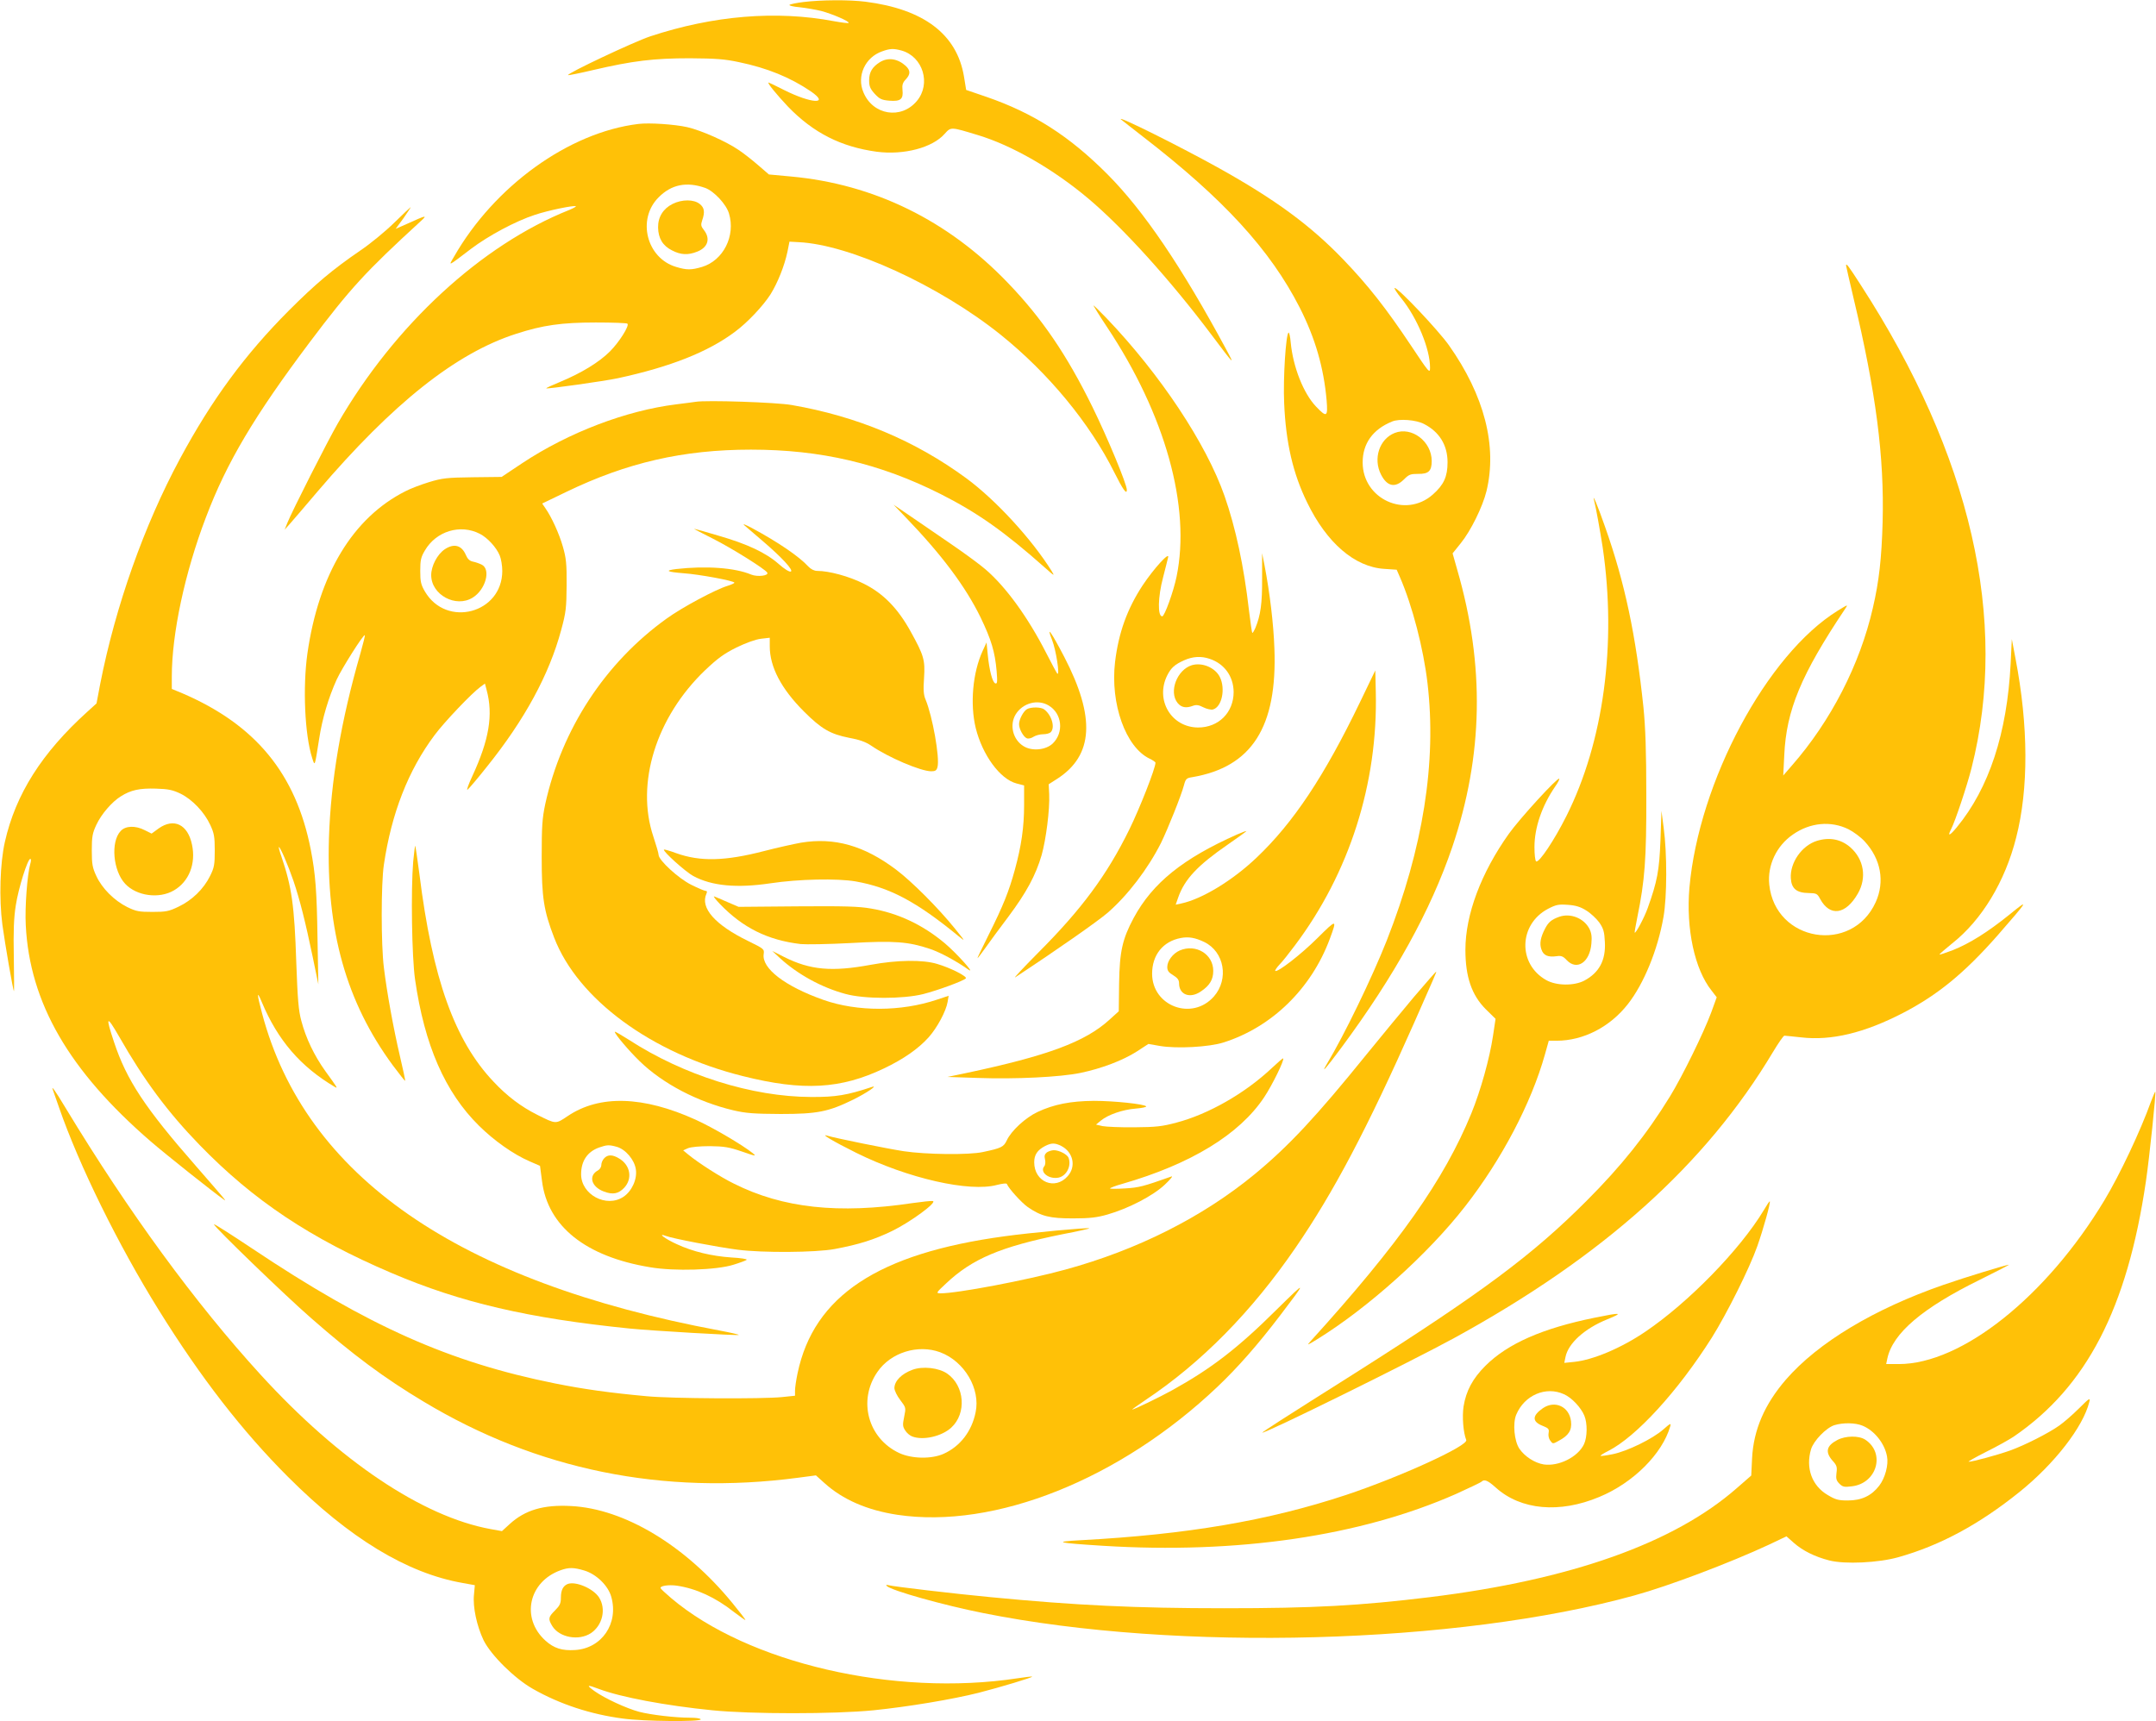 <?xml version="1.0" standalone="no"?>
<!DOCTYPE svg PUBLIC "-//W3C//DTD SVG 20010904//EN"
 "http://www.w3.org/TR/2001/REC-SVG-20010904/DTD/svg10.dtd">
<svg version="1.0" xmlns="http://www.w3.org/2000/svg"
 width="1280pt" height="1022pt" viewBox="0 0 1280 1022"
 preserveAspectRatio="xMidYMid meet">
<g transform="translate(0,1022) scale(0.1,-0.1)"
fill="#ffc107" stroke="none">
<path d="M4770 10208 c-41 -5 -79 -13 -83 -17 -4 -4 23 -11 60 -14 37 -4 95
-14 128 -22 68 -18 171 -63 163 -71 -3 -3 -42 2 -86 10 -343 65 -717 34 -1092
-90 -96 -32 -497 -221 -487 -230 2 -2 68 11 148 30 236 55 360 70 574 70 156
-1 208 -5 292 -23 169 -35 305 -91 426 -173 117 -80 5 -74 -157 7 -49 25 -91
45 -93 45 -11 0 48 -72 116 -144 150 -155 314 -238 526 -267 161 -21 332 24
404 107 37 41 35 41 196 -8 203 -61 448 -202 655 -376 208 -175 486 -482 734
-812 135 -180 139 -183 86 -85 -264 490 -489 823 -705 1040 -225 226 -438 363
-719 460 l-120 41 -13 80 c-42 251 -239 400 -586 444 -96 12 -262 11 -367 -2z
m582 -288 c128 -36 177 -198 91 -300 -93 -111 -261 -84 -317 52 -41 96 10 208
111 243 47 17 67 18 115 5z"/>
<path d="M5224 9851 c-45 -28 -64 -59 -64 -108 0 -35 6 -50 33 -80 29 -31 41
-37 88 -41 66 -5 83 9 77 64 -3 29 1 43 19 62 29 31 29 53 1 80 -48 44 -105
53 -154 23z"/>
<path d="M6655 9511 c6 -5 64 -51 130 -102 478 -369 756 -672 931 -1015 93
-183 143 -358 160 -551 8 -99 1 -104 -62 -38 -75 78 -137 235 -151 380 -3 36
-9 62 -13 60 -16 -10 -33 -272 -26 -420 10 -234 52 -417 137 -590 116 -239
282 -382 457 -393 l74 -5 20 -46 c73 -168 139 -422 163 -628 55 -469 -26 -978
-242 -1528 -87 -220 -253 -563 -355 -732 -39 -66 -8 -30 85 95 317 428 531
816 659 1192 184 544 194 1078 30 1645 l-28 99 49 61 c59 73 129 215 152 308
65 268 -12 568 -223 867 -64 90 -300 340 -322 340 -5 0 12 -28 40 -62 94 -116
170 -300 170 -410 0 -38 -4 -34 -113 130 -148 222 -255 358 -402 511 -195 203
-404 356 -735 541 -226 126 -614 320 -585 291z m1800 -1809 c91 -47 139 -126
139 -227 0 -85 -22 -134 -88 -192 -162 -143 -416 -26 -416 191 0 113 61 197
175 243 42 18 143 10 190 -15z"/>
<path d="M8280 7649 c-91 -36 -129 -153 -81 -247 36 -71 84 -81 136 -29 30 30
39 33 85 33 61 -1 80 17 80 76 0 117 -119 207 -220 167z"/>
<path d="M3790 9484 c-413 -50 -855 -369 -1095 -789 -33 -57 -41 -61 101 47
103 78 265 165 379 202 76 26 236 59 244 51 2 -2 -16 -12 -40 -22 -522 -208
-1037 -684 -1374 -1268 -60 -104 -271 -520 -299 -590 l-16 -40 28 31 c15 17
90 104 167 195 446 523 821 822 1180 937 157 51 269 67 472 67 100 0 184 -3
188 -7 13 -12 -49 -110 -104 -165 -64 -64 -169 -128 -294 -180 -48 -20 -86
-37 -84 -39 5 -5 346 43 425 60 310 67 537 156 697 277 72 53 167 154 210 222
42 68 82 167 100 252 l12 60 54 -3 c304 -14 836 -258 1199 -549 284 -228 530
-526 676 -819 51 -102 74 -134 74 -103 0 34 -116 313 -205 494 -151 307 -299
525 -500 734 -356 372 -796 588 -1290 633 l-130 12 -66 57 c-36 31 -87 71
-113 88 -74 51 -223 117 -306 136 -76 17 -226 27 -290 19z m397 -380 c52 -19
125 -97 141 -152 40 -133 -34 -279 -160 -317 -64 -19 -91 -19 -154 0 -175 52
-234 283 -104 413 76 77 167 95 277 56z"/>
<path d="M3993 9009 c-56 -28 -87 -78 -86 -140 1 -64 28 -109 83 -136 52 -27
95 -29 150 -7 63 25 79 77 39 128 -18 23 -19 31 -10 58 17 49 13 75 -15 97
-35 28 -105 28 -161 0z"/>
<path d="M2340 8897 c-52 -51 -142 -125 -200 -164 -166 -114 -264 -196 -425
-357 -261 -262 -457 -528 -647 -881 -212 -394 -382 -873 -473 -1336 l-22 -116
-54 -49 c-271 -245 -426 -490 -490 -773 -29 -128 -35 -337 -15 -491 16 -117
63 -390 69 -396 1 -1 1 90 -1 204 -3 151 0 234 12 307 15 99 70 275 86 275 5
0 5 -13 0 -29 -18 -63 -33 -258 -27 -365 23 -461 257 -865 742 -1284 89 -77
373 -303 435 -346 18 -13 10 -3 -166 199 -304 347 -412 511 -487 737 -52 156
-45 163 30 33 149 -261 288 -448 478 -644 319 -329 658 -555 1139 -760 412
-176 812 -269 1414 -330 127 -13 643 -43 648 -38 3 2 -49 14 -113 26 -1556
290 -2461 917 -2717 1883 -32 120 -32 140 -2 68 95 -227 230 -384 435 -505 18
-10 14 -4 -57 94 -66 92 -116 196 -143 299 -17 62 -22 129 -30 347 -11 337
-27 449 -88 628 -11 31 -18 57 -15 57 8 0 54 -107 86 -200 38 -112 72 -248
114 -450 l34 -165 -5 275 c-4 278 -12 380 -40 525 -88 450 -327 741 -762 928
l-63 26 0 73 c0 255 77 617 203 947 123 325 287 601 616 1039 240 319 332 419
656 716 45 41 39 40 -78 -13 l-68 -30 47 64 c25 36 44 65 42 65 -1 0 -46 -42
-98 -93z m-1268 -3390 c69 -34 141 -109 176 -185 23 -49 27 -70 27 -152 0 -84
-3 -102 -28 -152 -38 -77 -107 -144 -187 -182 -58 -28 -75 -31 -155 -31 -79 0
-97 3 -150 29 -76 38 -149 110 -183 184 -23 49 -27 70 -27 152 0 82 4 103 27
152 29 63 93 137 145 169 60 38 112 49 209 46 74 -2 100 -8 146 -30z"/>
<path d="M941 5300 l-41 -30 -40 20 c-56 29 -115 27 -144 -5 -60 -64 -45 -236
27 -313 68 -73 202 -91 290 -39 89 52 131 158 107 271 -25 121 -108 161 -199
96z"/>
<path d="M10960 8643 c0 -3 20 -90 44 -192 134 -562 183 -942 173 -1331 -6
-215 -21 -351 -58 -510 -77 -337 -250 -672 -480 -935 l-52 -60 6 120 c12 268
100 479 361 869 19 28 19 28 -43 -10 -421 -260 -825 -1015 -881 -1645 -21
-245 31 -486 132 -612 l30 -39 -33 -91 c-45 -121 -171 -378 -244 -497 -138
-225 -291 -416 -495 -620 -321 -322 -619 -544 -1374 -1023 -182 -115 -381
-241 -443 -281 -61 -39 -110 -72 -109 -73 9 -10 892 426 1142 563 885 485
1492 1031 1890 1697 32 53 62 97 68 97 6 0 51 -5 99 -10 179 -21 375 26 605
145 206 107 364 236 562 461 185 212 190 221 70 123 -130 -105 -238 -172 -336
-211 -42 -16 -78 -28 -79 -26 -2 2 32 31 75 66 176 139 314 367 380 629 74
289 73 661 -4 1062 l-22 116 -7 -146 c-21 -413 -128 -739 -320 -972 -43 -52
-57 -56 -33 -10 24 47 95 259 121 363 222 877 -3 1857 -658 2868 -74 115 -87
132 -87 115z m14 -3347 c30 -15 73 -47 96 -72 97 -105 121 -239 66 -361 -141
-311 -597 -236 -632 104 -12 115 43 231 141 298 102 71 225 82 329 31z"/>
<path d="M10787 5227 c-90 -28 -161 -130 -155 -223 4 -61 34 -86 106 -87 46
-1 51 -3 68 -35 58 -107 152 -94 224 32 54 94 36 203 -44 274 -56 49 -124 62
-199 39z"/>
<path d="M6492 8405 c2 -5 37 -62 79 -125 348 -523 500 -1070 414 -1485 -18
-87 -71 -235 -85 -235 -28 0 -26 114 5 231 13 52 27 105 30 119 10 38 -85 -66
-152 -167 -91 -139 -142 -280 -163 -454 -29 -248 63 -506 205 -574 19 -9 35
-20 35 -24 0 -33 -94 -272 -155 -396 -133 -271 -284 -475 -542 -733 -89 -90
-150 -155 -135 -145 261 172 491 334 547 382 121 105 241 263 318 416 40 82
120 281 136 342 10 38 15 43 49 48 354 60 506 298 488 765 -5 144 -27 329 -59
495 l-14 70 0 -150 c1 -148 -9 -219 -40 -294 -8 -18 -16 -31 -18 -29 -3 2 -11
62 -20 134 -30 262 -79 490 -145 679 -109 311 -381 721 -700 1055 -45 47 -80
81 -78 75z m689 -2097 c88 -29 142 -104 143 -197 0 -122 -89 -211 -211 -211
-160 1 -256 164 -183 310 23 45 44 64 100 89 51 23 101 26 151 9z"/>
<path d="M7076 6270 c-88 -27 -138 -157 -85 -224 22 -27 50 -33 92 -17 19 7
34 5 61 -9 20 -10 46 -16 57 -13 53 14 76 123 41 193 -28 56 -105 88 -166 70z"/>
<path d="M4130 7834 c-14 -2 -65 -9 -115 -15 -298 -37 -639 -167 -914 -349
l-123 -82 -172 -2 c-153 -2 -180 -5 -259 -29 -49 -15 -112 -39 -140 -54 -312
-157 -515 -493 -582 -964 -28 -200 -16 -481 28 -619 17 -53 15 -56 42 114 18
118 55 243 104 351 31 67 159 270 167 263 2 -2 -10 -50 -26 -107 -116 -402
-176 -758 -187 -1097 -17 -550 103 -975 379 -1350 39 -52 72 -94 73 -92 2 2
-12 68 -31 148 -38 163 -77 376 -95 525 -17 135 -17 497 0 610 45 305 145 562
302 771 59 79 220 248 271 285 l27 20 10 -38 c40 -148 15 -296 -85 -512 -24
-51 -36 -87 -28 -80 9 7 60 67 113 134 226 281 372 550 443 815 28 103 31 130
32 265 1 127 -3 162 -22 228 -22 78 -68 178 -104 229 l-19 28 143 69 c360 174
695 251 1096 251 415 0 766 -82 1127 -264 219 -111 378 -223 620 -438 56 -50
58 -51 38 -18 -118 189 -331 421 -506 550 -305 224 -649 368 -1037 435 -90 16
-508 30 -570 19z m-1281 -784 c45 -23 98 -80 118 -129 8 -19 15 -60 15 -91 0
-252 -331 -340 -459 -123 -24 41 -28 59 -28 123 0 64 4 82 28 122 67 114 210
158 326 98z"/>
<path d="M2640 6958 c-44 -30 -80 -99 -80 -153 0 -117 146 -196 246 -134 77
47 110 168 54 196 -14 7 -37 15 -52 18 -20 4 -32 16 -42 39 -25 59 -71 71
-126 34z"/>
<path d="M9465 7244 c10 -38 35 -178 50 -274 84 -573 6 -1154 -215 -1595 -72
-144 -163 -280 -180 -270 -6 4 -10 41 -10 85 0 115 44 244 122 358 17 24 28
45 25 48 -9 10 -235 -237 -299 -327 -165 -232 -258 -480 -258 -689 0 -160 37
-269 121 -353 l58 -57 -15 -100 c-20 -134 -73 -325 -129 -462 -161 -393 -428
-772 -954 -1352 -24 -27 -22 -26 37 10 303 187 660 507 880 790 217 278 393
613 474 902 l23 82 46 0 c159 0 317 81 424 218 94 120 177 321 211 517 21 119
22 376 1 530 l-13 100 -6 -175 c-7 -180 -19 -244 -76 -403 -20 -56 -71 -152
-77 -145 -1 2 6 44 16 93 44 215 54 344 53 720 0 266 -5 403 -17 525 -45 428
-110 739 -228 1072 -43 124 -80 212 -64 152z m-47 -2431 c25 -15 60 -48 77
-71 25 -37 30 -55 33 -116 6 -108 -34 -182 -122 -229 -61 -32 -166 -31 -226 3
-170 95 -164 331 10 423 48 25 63 28 118 24 46 -3 76 -12 110 -34z"/>
<path d="M9257 4776 c-47 -17 -64 -32 -84 -70 -27 -52 -34 -89 -22 -123 12
-37 39 -48 91 -41 26 4 38 0 59 -23 61 -65 138 -13 147 98 4 42 0 65 -13 90
-34 62 -112 92 -178 69z"/>
<path d="M5376 7149 c215 -223 356 -412 445 -594 64 -133 86 -205 96 -321 5
-63 4 -76 -8 -72 -17 6 -36 78 -45 173 l-7 70 -23 -50 c-59 -128 -76 -315 -41
-459 40 -160 144 -302 241 -328 l46 -12 0 -116 c0 -131 -16 -243 -55 -385 -35
-128 -69 -213 -155 -385 -38 -77 -69 -140 -67 -140 2 0 23 27 47 61 23 33 85
117 137 186 106 142 162 245 197 365 26 92 49 270 45 362 l-3 59 50 32 c216
139 229 365 42 725 -76 146 -109 193 -72 100 23 -57 48 -215 31 -200 -3 3 -33
58 -66 123 -108 211 -238 391 -359 495 -32 28 -123 95 -202 149 -80 55 -190
130 -245 168 l-100 68 71 -74z m851 -1119 c79 -48 90 -160 23 -225 -41 -39
-123 -47 -173 -16 -64 39 -85 126 -47 189 42 68 132 92 197 52z"/>
<path d="M6097 6009 c-21 -12 -47 -61 -47 -89 0 -29 26 -76 46 -84 9 -4 27 0
40 9 13 8 38 15 57 15 18 0 38 5 45 12 27 27 7 100 -38 135 -18 15 -78 16
-103 2z"/>
<path d="M4420 7100 c14 -12 61 -52 105 -90 117 -100 188 -177 170 -184 -9 -3
-38 15 -72 45 -76 67 -187 119 -357 168 -76 23 -142 41 -145 41 -3 0 48 -27
114 -60 111 -56 307 -179 320 -200 11 -19 -58 -27 -95 -12 -97 41 -269 53
-445 33 -72 -9 -56 -17 43 -25 90 -6 302 -45 302 -56 0 -4 -19 -12 -41 -19
-70 -21 -270 -128 -361 -194 -365 -262 -623 -656 -721 -1102 -18 -86 -21 -131
-21 -315 0 -239 12 -317 74 -478 141 -366 578 -687 1120 -822 358 -90 582 -77
839 46 115 55 203 116 264 184 51 57 104 156 113 211 l6 36 -69 -23 c-214 -72
-473 -72 -673 -2 -230 81 -369 188 -356 273 4 29 2 31 -92 77 -197 96 -286
197 -248 281 5 11 4 17 -5 17 -7 0 -45 16 -85 36 -75 37 -194 146 -194 178 0
9 -14 57 -31 108 -106 316 16 709 307 988 75 71 112 98 186 135 58 28 113 48
146 52 l52 6 0 -51 c0 -122 68 -252 203 -387 104 -104 157 -134 267 -156 62
-11 100 -25 131 -46 103 -71 296 -153 358 -153 24 0 32 5 37 26 14 55 -30 302
-71 400 -12 28 -14 58 -9 128 7 107 -1 134 -79 275 -77 140 -165 229 -281 286
-86 43 -204 75 -275 75 -17 0 -37 10 -52 26 -55 60 -180 145 -334 228 -42 22
-60 29 -45 16z"/>
<path d="M8075 6052 c-212 -440 -396 -717 -614 -924 -141 -135 -325 -247 -448
-273 l-33 -7 15 43 c38 108 115 190 293 313 61 42 112 79 112 81 0 2 -25 -7
-55 -20 -322 -143 -502 -288 -614 -495 -68 -127 -84 -200 -87 -390 l-2 -165
-55 -50 c-145 -132 -366 -214 -852 -317 l-110 -23 180 -6 c223 -8 491 5 610
30 125 26 251 74 334 127 l69 45 68 -12 c99 -17 292 -7 379 21 286 91 520 319
630 615 44 119 42 119 -73 5 -97 -97 -239 -207 -251 -195 -2 3 9 20 26 38 17
17 57 68 90 112 325 432 494 964 481 1507 l-3 127 -90 -187z m-925 -1426 c119
-58 147 -220 57 -323 -129 -147 -367 -58 -367 135 0 112 65 192 170 212 47 9
86 2 140 -24z"/>
<path d="M7004 4576 c-41 -18 -74 -62 -74 -98 0 -22 8 -33 35 -49 26 -16 35
-28 35 -48 0 -68 65 -93 130 -48 52 35 73 70 73 122 0 99 -103 162 -199 121z"/>
<path d="M4755 5216 c-44 -8 -143 -30 -220 -50 -232 -60 -379 -63 -521 -12
-37 14 -70 23 -72 21 -9 -9 128 -132 174 -157 110 -59 258 -73 459 -43 167 25
394 30 505 11 203 -36 361 -120 612 -326 41 -33 39 -31 -22 45 -100 124 -257
281 -350 351 -190 143 -366 193 -565 160z"/>
<path d="M2453 5103 c-14 -171 -8 -564 11 -698 56 -391 178 -671 380 -870 89
-88 203 -169 300 -211 l62 -27 12 -91 c34 -268 259 -448 641 -511 145 -25 396
-17 496 15 39 12 74 25 78 29 4 5 -36 11 -91 14 -117 8 -230 35 -324 79 -69
31 -119 69 -65 49 41 -16 310 -67 427 -82 148 -19 461 -17 575 4 144 27 233
55 341 107 109 53 271 172 242 178 -9 2 -63 -4 -120 -12 -442 -66 -770 -30
-1060 115 -80 39 -211 123 -273 174 l-29 24 29 13 c18 7 69 12 130 12 85 -1
114 -6 190 -32 83 -29 88 -29 63 -9 -58 47 -238 153 -338 198 -311 141 -570
149 -759 22 -73 -49 -69 -49 -181 7 -96 48 -181 112 -261 198 -230 243 -362
612 -439 1232 -12 90 -23 166 -25 168 -1 2 -7 -41 -12 -95z m1209 -1693 c52
-15 105 -77 113 -134 9 -58 -24 -130 -74 -163 -101 -67 -251 13 -251 134 0 79
37 134 107 159 47 16 58 17 105 4z"/>
<path d="M3587 3342 c-10 -10 -17 -28 -17 -40 0 -12 -9 -26 -20 -32 -58 -31
-40 -97 34 -125 54 -21 88 -14 122 22 50 54 37 133 -29 173 -40 25 -69 25 -90
2z"/>
<path d="M4275 4851 c135 -140 283 -214 479 -237 32 -3 165 -1 295 6 262 15
345 8 473 -35 61 -21 151 -69 228 -123 45 -31 -72 99 -141 157 -130 109 -277
179 -438 206 -73 13 -158 15 -438 13 l-348 -3 -65 28 c-36 16 -72 31 -80 34
-8 3 8 -18 35 -46z"/>
<path d="M4630 4531 c106 -97 248 -175 389 -213 111 -31 342 -31 462 -1 86 22
236 77 253 93 11 11 -91 63 -170 86 -85 26 -237 24 -394 -5 -232 -43 -360 -31
-514 46 l-71 36 45 -42z"/>
<path d="M8397 4303 c-69 -82 -196 -236 -283 -343 -299 -370 -464 -547 -667
-714 -309 -254 -694 -448 -1122 -565 -229 -63 -646 -142 -743 -141 -26 1 -24
4 33 57 157 149 327 220 693 294 89 17 161 33 159 35 -6 6 -351 -26 -502 -47
-753 -102 -1134 -355 -1230 -814 -8 -38 -15 -84 -15 -102 l0 -31 -77 -8 c-115
-12 -659 -9 -803 5 -217 20 -370 41 -545 76 -627 126 -1108 340 -1796 800
-126 84 -229 150 -229 145 0 -14 426 -426 578 -558 245 -215 433 -355 667
-495 673 -405 1422 -558 2223 -452 l106 14 50 -45 c109 -99 255 -162 433 -189
579 -87 1323 211 1901 760 120 114 239 249 373 425 159 209 159 211 -17 38
-235 -234 -393 -355 -624 -483 -80 -44 -227 -115 -238 -115 -3 0 32 25 78 56
333 222 631 525 891 904 226 329 426 708 704 1335 125 283 135 305 131 305 -2
0 -60 -66 -129 -147z m-2815 -2113 c144 -54 240 -217 210 -357 -23 -113 -92
-202 -190 -246 -72 -32 -189 -30 -264 5 -185 87 -246 312 -129 481 79 116 241
166 373 117z"/>
<path d="M5417 2086 c-65 -24 -106 -66 -107 -108 0 -15 15 -46 35 -72 34 -45
34 -45 23 -99 -10 -48 -9 -58 6 -81 9 -15 28 -31 42 -36 65 -25 176 1 232 53
92 85 79 248 -24 320 -50 35 -146 46 -207 23z"/>
<path d="M3650 4093 c0 -14 84 -113 148 -175 138 -134 344 -241 555 -291 77
-18 123 -21 282 -22 217 0 283 13 430 85 79 39 154 90 110 75 -145 -48 -212
-60 -360 -59 -350 1 -757 129 -1082 340 -46 29 -83 51 -83 47z"/>
<path d="M7551 3878 c-159 -150 -376 -274 -566 -324 -85 -23 -122 -27 -250
-28 -82 -1 -168 3 -189 7 l-39 9 29 24 c43 35 129 65 206 71 37 3 65 9 63 13
-9 14 -192 33 -310 33 -139 -1 -239 -21 -335 -66 -72 -34 -156 -111 -183 -169
-18 -39 -33 -46 -142 -69 -83 -18 -336 -15 -470 5 -98 15 -408 78 -453 92 -47
15 35 -34 172 -102 305 -151 672 -235 836 -190 33 8 56 11 58 5 10 -26 87
-111 124 -137 81 -55 130 -67 268 -67 99 0 142 5 205 23 125 36 270 111 340
177 33 31 51 53 40 49 -169 -60 -193 -66 -276 -71 -49 -3 -89 -3 -89 0 0 3 33
16 73 27 406 117 695 293 842 514 48 72 122 223 113 231 -2 2 -32 -24 -67 -57z
m-1250 -463 c71 -37 89 -122 38 -179 -75 -86 -199 -35 -199 82 0 45 19 73 65
97 38 19 58 19 96 0z"/>
<path d="M6215 3377 c-13 -11 -16 -21 -11 -41 4 -16 2 -34 -4 -41 -29 -35 26
-79 84 -68 48 10 78 69 60 118 -8 20 -56 45 -87 45 -13 0 -31 -6 -42 -13z"/>
<path d="M315 3745 c4 -11 20 -56 35 -100 120 -346 351 -816 593 -1205 249
-401 496 -719 767 -990 364 -364 706 -572 1037 -630 l72 -13 -5 -56 c-8 -73
17 -187 57 -271 44 -89 185 -228 293 -289 160 -91 343 -151 534 -176 124 -17
462 -20 462 -5 0 6 -28 10 -62 10 -90 0 -233 17 -303 35 -75 20 -203 79 -264
122 -53 38 -47 41 24 14 130 -49 395 -99 675 -127 228 -23 724 -23 955 0 207
21 470 65 625 104 129 33 324 92 318 96 -1 2 -41 -3 -88 -10 -730 -111 -1599
90 -2055 476 -33 28 -61 54 -63 59 -5 14 47 22 97 15 114 -17 228 -69 338
-156 35 -26 65 -48 68 -48 4 0 -31 45 -76 100 -280 343 -642 561 -959 577
-164 9 -273 -24 -364 -107 l-46 -42 -67 12 c-405 74 -898 405 -1365 916 -389
426 -784 966 -1158 1584 -65 108 -89 141 -75 105z m3154 -2851 c71 -21 142
-90 160 -156 45 -158 -56 -306 -214 -316 -78 -5 -126 10 -177 56 -147 133
-100 350 91 418 48 17 77 17 140 -2z"/>
<path d="M3370 814 c-27 -11 -40 -37 -40 -80 0 -35 -6 -48 -35 -77 -40 -40
-42 -50 -16 -93 42 -68 157 -89 229 -42 70 47 92 145 48 213 -35 53 -139 97
-186 79z"/>
<path d="M12770 3678 c-62 -173 -185 -434 -276 -585 -344 -572 -847 -973
-1221 -973 l-75 0 7 33 c32 150 208 300 550 468 99 49 176 89 172 89 -14 0
-267 -77 -387 -119 -413 -143 -746 -343 -937 -563 -127 -147 -192 -298 -201
-466 l-5 -104 -86 -75 c-373 -327 -986 -544 -1821 -647 -419 -51 -690 -66
-1222 -66 -524 0 -881 17 -1388 66 -202 19 -579 63 -605 71 -13 3 -17 2 -10
-5 27 -27 337 -114 574 -161 1153 -231 2815 -185 3864 105 204 56 568 194 798
301 l105 50 43 -38 c53 -47 125 -83 211 -105 93 -24 293 -14 410 19 249 70
480 195 719 387 209 168 379 388 415 535 7 27 1 24 -61 -38 -37 -37 -90 -83
-117 -102 -65 -46 -205 -117 -294 -149 -74 -26 -220 -66 -244 -66 -7 0 39 26
102 58 63 31 138 73 165 91 433 296 674 761 785 1515 21 142 61 528 56 533 -2
2 -13 -25 -26 -59z m-1712 -1924 c70 -29 131 -105 145 -182 10 -50 -11 -128
-46 -174 -46 -60 -105 -88 -187 -88 -57 0 -73 5 -120 33 -93 55 -131 160 -98
271 15 50 89 127 138 143 52 16 125 15 168 -3z"/>
<path d="M10908 1669 c-65 -34 -73 -71 -29 -122 26 -28 29 -39 24 -74 -4 -33
-1 -45 17 -63 19 -19 29 -22 74 -16 149 17 201 197 80 277 -38 25 -117 24
-166 -2z"/>
<path d="M10471 3033 c-140 -233 -447 -548 -703 -721 -143 -97 -309 -167 -422
-179 l-59 -6 7 34 c16 82 113 170 249 225 98 40 84 42 -77 9 -309 -63 -514
-153 -647 -285 -76 -76 -115 -149 -130 -242 -9 -60 -2 -154 16 -199 13 -34
-392 -219 -713 -326 -462 -153 -943 -235 -1577 -269 -167 -9 -139 -16 132 -33
800 -50 1530 57 2098 308 77 35 144 67 150 72 17 17 37 9 86 -35 148 -133 378
-154 614 -55 201 83 374 256 421 419 6 21 1 19 -42 -19 -63 -55 -211 -128
-299 -146 -38 -8 -71 -12 -73 -10 -2 2 18 15 46 29 167 85 413 354 615 673 89
142 224 412 270 543 36 102 80 260 74 266 -2 2 -18 -22 -36 -53z m-1186 -1092
c46 -20 101 -79 121 -127 19 -45 18 -128 -2 -170 -36 -76 -150 -133 -239 -120
-54 9 -113 47 -145 94 -30 46 -40 150 -18 202 49 116 176 170 283 121z"/>
<path d="M9160 1858 c-65 -45 -65 -80 -1 -105 35 -14 39 -19 35 -42 -3 -15 1
-34 10 -46 15 -20 15 -20 51 0 58 31 78 62 72 115 -10 87 -95 127 -167 78z"/>
</g>
</svg>
